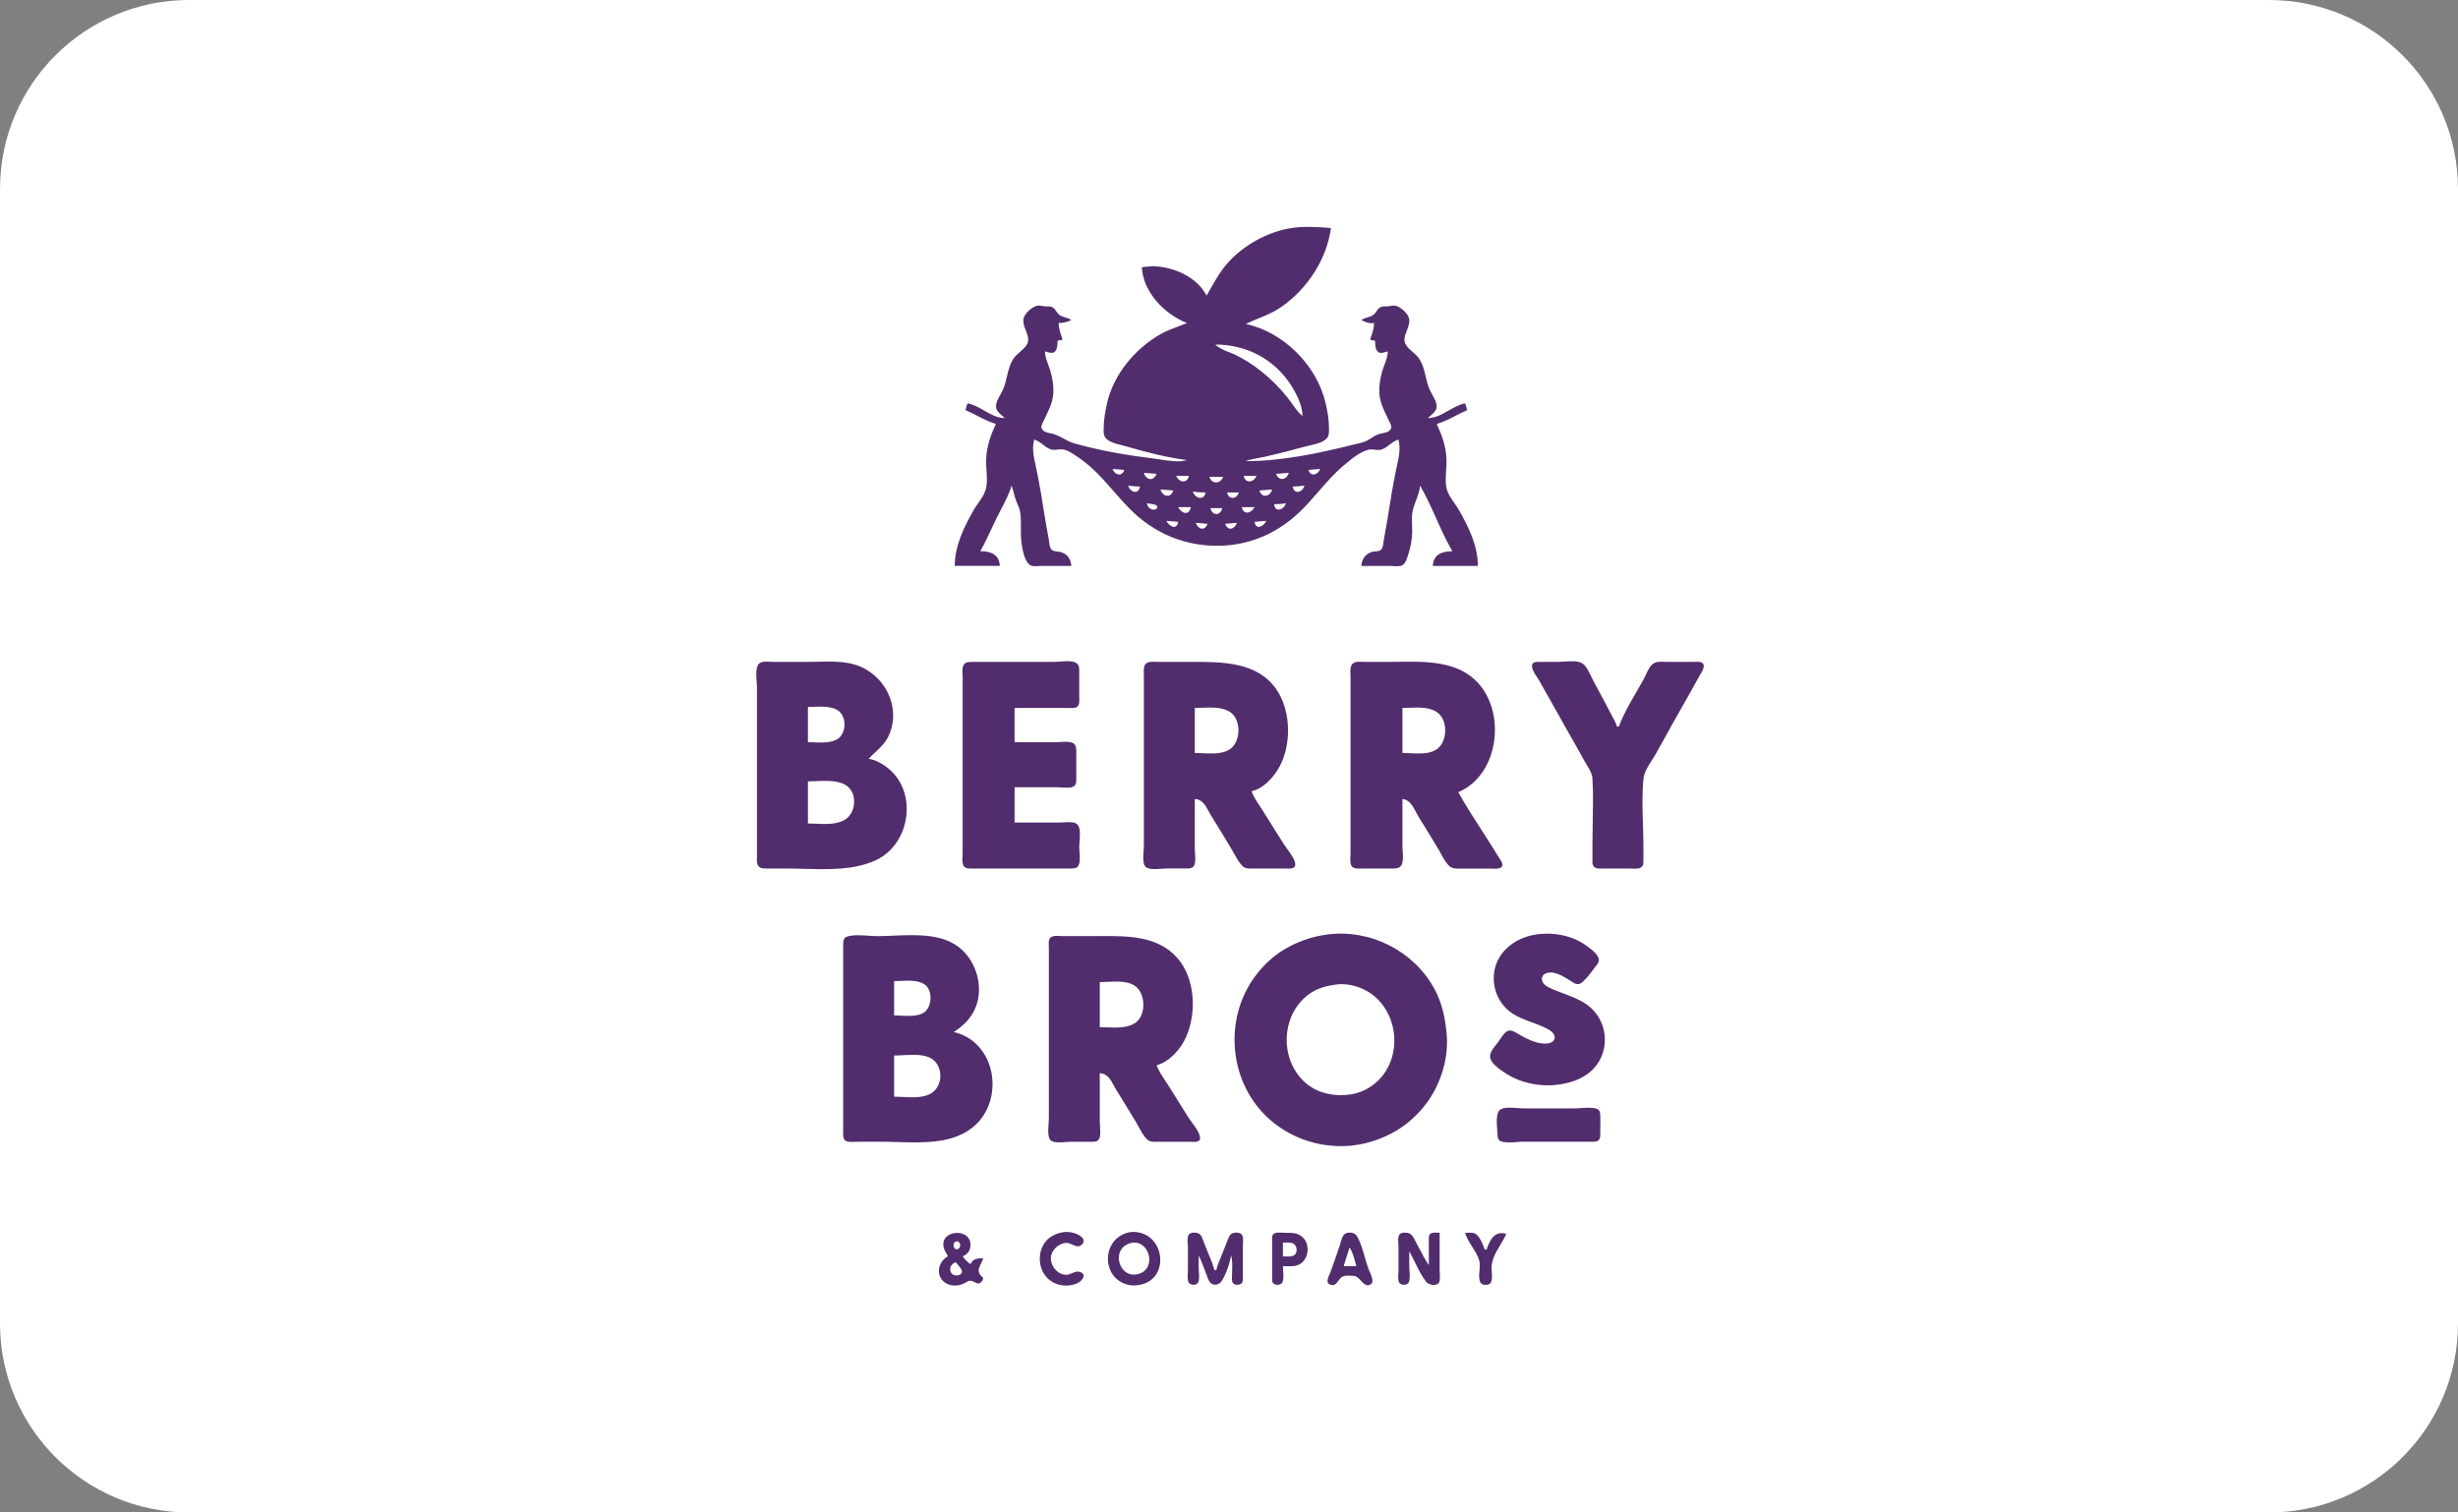 <svg fill="none" height="80" viewBox="0 0 130 80" width="130" xmlns="http://www.w3.org/2000/svg"><rect x="0" y="0" width="130" height="80" fill="#808080" stroke="none"/><path d="m0 10c0-5.523 4.477-10 10-10h110c5.523 0 10 4.477 10 10v60c0 5.523-4.477 10-10 10h-110c-5.523 0-10-4.477-10-10z" fill="#fff"/><g clip-rule="evenodd" fill="#512d6d" fill-rule="evenodd"><path d="m61.119 14.086c1.034.069 2.204.59 2.694 1.549.069-.117.135-.234.201-.35.293-.516.576-1.015.995-1.463.809-.865 1.986-1.521 3.155-1.737.732-.135 1.492-.082 2.228-.024-.227 1.687-1.29 3.279-2.694 4.221-.358.24-.735.394-1.114.549-.233.095-.467.191-.699.307 1.98.41 3.747 2.18 4.214 4.144.105.442.189.892.189 1.347 0 .022 0.0.044.001.066.002.175.004.354-.121.493-.195.216-.578.302-.903.375-.098.022-.191.043-.272.066-.705.198-1.411.373-2.124.538-.112.026-.225.045-.339.064-.22.037-.44.074-.645.161 1.934 0 3.881-.42 5.75-.887.05-.013.101-.024.152-.035.16-.036.324-.073.47-.143.097-.046.185-.102.273-.158.126-.08.251-.16.401-.209.057-.019.12-.031.185-.044.17-.033.349-.069.439-.222.068-.115.003-.243-.055-.355-.013-.024-.025-.048-.035-.071-.039-.086-.081-.173-.123-.261-.121-.253-.245-.51-.318-.775-.148-.532-.057-1.139.1-1.658.031-.102.068-.2.104-.298.083-.222.164-.439.17-.687-.033.008-.068.018-.104.028-.101.029-.209.06-.305.044-.242-.042-.255-.391-.263-.601-.001-.014-.001-.028-.002-.041-.097-.009-.166-.023-.259-.052.023-.081.049-.157.073-.231.07-.21.134-.404.134-.649-.258.035-.443-.046-.673-.155.099-.074.211-.108.324-.142.099-.03.198-.06.287-.117.079-.051.132-.126.184-.202.056-.081.112-.161.199-.211.091-.052.197-.053.301-.055.035-0.0.07-.001.103-.003.044-.003.09-.01.135-.018.093-.015.189-.03.279-.011.258.053.645.399.709.655.055.223-.031.444-.115.66-.099.253-.195.5-.057.737.089.152.224.268.36.386.121.104.244.21.335.342.207.301.284.633.362.965.059.252.117.504.233.745.029.06.066.126.105.195.13.231.281.498.227.735-.038.162-.19.293-.326.41-.044.038-.086.074-.123.11.385.006.741-.196 1.097-.399.286-.163.572-.325.871-.378.045.122.081.235.104.363-.211.088-.415.193-.62.297-.32.164-.641.329-.986.428.286.617.486 1.176.516 1.865.008.178-.005.373-.018.574-.024.375-.05.766.056 1.084.078.233.232.454.383.67.086.123.171.244.239.365.516.906.999 1.892.999 2.953h-2.383c.032-.618.494-.777 1.036-.777-.324-.556-.59-1.146-.855-1.736-.265-.59-.53-1.179-.854-1.735-.024.279-.119.53-.214.782-.07.185-.139.369-.181.565-.05.235-.039.493-.029.745.005.117.01.232.008.343-.005.384-.07.775-.19 1.14-.009.028-.019.059-.029.091-.058.186-.131.425-.28.529-.12.084-.324.071-.494.06-.053-.003-.103-.006-.146-.006h-1.554c.032-.362.204-.638.57-.744.056-.016.117-.021.179-.026.142-.012.284-.024.352-.17.047-.101.063-.229.078-.35.007-.056.013-.11.023-.16l.004-.023c.073-.388.146-.779.206-1.169.124-.793.254-1.597.415-2.383.017-.085.036-.17.055-.256.103-.465.207-.936.085-1.402-.186.049-.329.159-.472.269-.126.097-.252.194-.409.251-.129.046-.25.03-.371.013-.1-.014-.199-.027-.302-.006-.464.097-.949.507-1.31.811-.013.011-.025.021-.037.031-.489.412-.908.895-1.328 1.377-.324.372-.647.745-1.003 1.085-1.024.979-2.311 1.619-3.73 1.754-1.877.179-3.647-.422-5.025-1.705-.389-.362-.74-.763-1.09-1.164-.554-.634-1.108-1.267-1.811-1.745-.026-.018-.053-.036-.081-.056-.234-.162-.531-.366-.799-.399-.097-.012-.185-0-.272.011-.13.017-.256.034-.401-.029-.136-.059-.248-.145-.36-.232-.142-.11-.282-.218-.469-.267-.122.467-.018.938.086 1.403.019.085.038.17.055.254.162.786.291 1.589.415 2.383.062.397.137.796.211 1.191.009.05.016.104.023.16.015.122.03.249.077.35.068.146.226.165.38.183.072.009.143.017.203.038.342.119.488.374.518.72h-1.554c-.043 0-.093.003-.146.006-.171.011-.375.024-.494-.06-.303-.211-.411-.903-.45-1.242-.027-.24-.025-.485-.024-.729.002-.278.004-.555-.037-.825-.022-.143-.081-.278-.14-.413-.03-.07-.061-.139-.086-.209-.043-.12-.075-.243-.107-.366-.036-.139-.072-.277-.123-.411-.125.433-.35.863-.567 1.276-.068.129-.134.256-.197.381-.107.215-.209.434-.311.654-.183.394-.366.788-.582 1.159.542 0 1.004.159 1.036.777h-2.383c0-1.061.483-2.047.999-2.953.069-.121.154-.243.239-.365.151-.217.305-.438.383-.67.106-.317.081-.709.056-1.084-.013-.2-.026-.396-.018-.574.03-.689.23-1.248.516-1.865-.346-.099-.666-.263-.986-.428-.204-.105-.409-.21-.619-.297.022-.128.059-.241.104-.363.3.053.586.216.872.379.356.202.712.404 1.096.399-.037-.036-.079-.072-.123-.111-.136-.117-.288-.248-.326-.409-.055-.237.097-.505.227-.736.039-.069.076-.134.105-.195.116-.24.174-.492.233-.744.077-.332.154-.664.362-.965.091-.132.213-.237.335-.342.136-.117.271-.233.36-.386.139-.238.042-.486-.057-.74-.084-.215-.17-.435-.115-.656.063-.256.451-.602.709-.655.09-.019.185-.004.279.011.046.007.091.014.136.018.034.002.068.003.103.003.104.001.21.003.301.054.087.05.143.131.199.211.052.076.105.152.184.202.089.057.188.087.287.117.113.034.225.068.324.142-.226.105-.424.153-.673.155.001.246.065.44.134.65.024.074.05.149.073.23-.093.029-.162.043-.259.052-.001.013-.001.026-.002.04-.008.209-.021.559-.263.601-.096.017-.204-.015-.305-.044-.036-.01-.071-.02-.104-.028.006.247.087.464.17.686.036.098.073.196.104.298.156.519.248 1.126.1 1.658-.074.269-.2.53-.323.786-.04.084-.08.167-.118.25-.011.023-.023.047-.035.071-.057.111-.12.233-.055.349.093.163.281.201.458.237.058.012.115.023.167.039.19.057.359.148.529.24.177.096.355.192.559.25 1.36.387 2.742.624 4.144.796.121.015.25.035.384.056.476.075 1.004.158 1.429.033-1.082-.137-2.165-.42-3.212-.725-.066-.019-.142-.038-.222-.058-.321-.079-.718-.176-.886-.414-.089-.126-.087-.286-.084-.437 0-.025.001-.05.001-.075 0-.423.078-.831.166-1.243.333-1.555 1.48-2.93 2.838-3.708.28-.16.574-.27.869-.381.177-.067.354-.133.529-.211-1.172-.455-2.325-1.63-2.383-2.953.093-.004.184-.014.276-.024.149-.017.297-.033.449-.023zm3.889 4.544c-.265-.105-.54-.215-.729-.405 1.664 0 3.171.793 4.05 2.227.282.46.548 1.006.56 1.554-.221-.18-.393-.422-.562-.661-.078-.111-.156-.221-.238-.323-.406-.508-.867-.969-1.375-1.375-.428-.342-.902-.651-1.399-.887-.096-.046-.201-.087-.307-.13zm-6.168 6.174c.114.323.505.435.622.052zm10.36.052c.116.383.508.271.622-.052zm-8.703.155c.112.393.527.458.673.052zm6.993.052c.144.401.562.336.673-.052zm-5.284.104c.129.358.605.43.673 0zm3.574 0c.069.43.544.358.673 0zm-1.813.052c.119.411.59.385.725 0zm-4.299.466c.102.36.55.502.622.052-.211-.001-.412-.025-.622-.052zm8.703.052c.072.45.519.308.622-.052-.209.026-.41.051-.622.052zm-6.993.155c.109.385.549.479.673.052zm5.232.052c.124.427.564.333.673-.052zm-3.522.052c.105.369.599.509.673.052-.23 0-.447-.01-.673-.052zm1.813.052c.066.406.516.364.622 0zm-4.242.589c-.002-.006-.004-.013-.005-.019.104.019.206.035.311.05.512.07.12.477-.191.188-.071-.066-.09-.133-.115-.219zm6.729.033c.036.468.52.301.622-.052-.209.039-.409.052-.622.052zm-5.077.155c.184.346.576.469.673 0zm3.367 0c.092.441.499.325.673 0zm-1.658.052c.089.42.533.42.622 0zm-2.331.673c.146.305.549.507.622.052zm4.662.052c.073.455.476.253.622-.052zm-3.108.052c.125.358.479.448.622.052zm1.554.052c.142.396.497.306.622-.052z"/><path d="m46.301 39.781c-.12.113-.243.228-.36.356.343.051.654.219.932.423 1.705 1.244 1.306 4.097-.57 4.949-1.143.519-2.471.482-3.738.448-.313-.009-.622-.017-.924-.017-.121 0-.242 0-.363.001-.242.001-.483.001-.725-.001-.006-0-.012-0-.018-0-.166-.001-.351-.002-.447-.163-.067-.114-.061-.269-.056-.407.001-.036.003-.071.003-.103v-1.088-4.144-3.678c0-.069-.007-.16-.015-.262-.026-.351-.063-.836.135-1.002.134-.113.366-.1.56-.089.053.003.104.006.148.006h1.865c.173 0 .351-.004.53-.008.674-.016 1.379-.033 2.008.169 1.516.484 2.42 2.227 1.745 3.725-.171.378-.436.628-.712.887zm7.359 1.859v1.865h2.435c.052 0 .115-.004.183-.009.252-.017.578-.038.719.129.153.182.122.591.098.908-.008.102-.015.194-.015.267 0 .06.006.139.012.226.022.288.05.671-.103.824-.088.087-.224.089-.342.09-.011 0-.023 0-.034 0-.184.002-.368.002-.553.001-.092-0-.184-.001-.276-.001h-3.471c-.103 0-.207 0-.311.001-.207.001-.415.002-.622-.001-.009-0-.018-0-.027-0-.136-.002-.294-.003-.379-.126-.088-.128-.076-.334-.067-.508.003-.051.006-.1.006-.143v-1.606-6.009-1.709c0-.045-.003-.095-.006-.148-.011-.194-.024-.427.089-.56.101-.119.26-.119.404-.12.011 0 .021 0 .031-0h.881 3.419c.075 0 .172-.007.279-.016.331-.025.761-.059.948.099.13.109.125.296.121.459-.001.027-.001.054-.001.08v1.243c0 .025.001.053.002.082.005.155.012.346-.122.435-.098.065-.239.06-.363.055-.03-.001-.06-.002-.087-.002h-1.036-1.813v1.813h2.176c.066 0 .144-.005.227-.011.241-.017.527-.037.698.064.166.098.165.294.163.467-0.0.017-0.0.034-0.0.05v1.243c0 .022.001.046.001.071.004.157.008.352-.127.445-.147.101-.426.081-.654.064-.076-.006-.147-.011-.204-.011zm10.261 1.267c-.171-.314-.344-.633-.73-.646v2.642c0 .054.005.124.011.202.019.26.045.606-.094.743-.095.093-.249.092-.379.09-.019-0-.038-0-.056-0h-.984c-.072 0-.162.007-.258.014-.283.021-.63.047-.813-.075-.192-.128-.157-.589-.133-.908.007-.088.013-.166.013-.222v-3.471-4.403-1.191c0-.033-.001-.068-.003-.103-.005-.139-.011-.293.056-.407.109-.184.355-.174.559-.166.04.002.078.003.113.003h1.813.042c1.583-0 3.421-0 4.425 1.45.815 1.178.823 3.099.047 4.3-.297.46-.795.98-1.354 1.088.081.253.233.482.382.708.05.075.099.15.146.225.193.312.389.622.585.931.196.311.393.621.586.933.049.078.114.168.185.264.19.259.414.564.425.818.011.239-.309.225-.511.216-.034-.002-.064-.003-.089-.003h-1.554c-.033 0-.067.001-.101.002-.189.005-.391.01-.533-.128-.18-.176-.319-.428-.45-.666-.047-.085-.092-.168-.139-.244-.022-.037-.045-.075-.068-.113-.331-.552-.663-1.104-1.006-1.649-.047-.074-.09-.154-.134-.235zm10.97.049c-.169-.317-.354-.666-.718-.694v2.486c0 .072.006.158.012.249.019.268.041.588-.073.775-.105.172-.317.17-.5.168-.021-0-.041-0-.061-0h-1.502c-.027 0-.056.001-.086.002-.184.005-.412.012-.497-.169-.064-.138-.054-.329-.044-.499.003-.057.006-.113.006-.162v-1.502-5.284-2.486c0-.043-.002-.09-.005-.141-.012-.247-.028-.559.215-.657.124-.05.282-.043.427-.036.048.002.095.005.139.005h1.14c.19 0 .385-.003.584-.006 1.481-.022 3.158-.047 4.224 1.096 1.525 1.633 1.11 4.905-1.027 5.8.366.659.778 1.299 1.189 1.936.163.253.326.505.485.758l.452.725c.016.026.034.053.053.08.069.102.147.215.153.331.013.24-.324.224-.53.214-.036-.002-.068-.003-.093-.003h-1.502c-.036 0-.073.001-.11.002-.194.005-.4.011-.552-.122-.191-.167-.333-.428-.464-.671-.046-.086-.092-.169-.137-.245-.344-.573-.694-1.142-1.045-1.71-.045-.073-.088-.154-.133-.238zm10.627-4.527h.104c.232-.638.595-1.262.948-1.868.121-.208.241-.415.354-.619.04-.072.077-.154.116-.24.111-.244.234-.513.451-.632.148-.081.346-.073.525-.065.05.002.099.004.144.004h1.399c.023 0 .05-.001.079-.002.19-.007.471-.016.472.215 0.0.148-.088.295-.168.426-.018.029-.035.058-.051.086-.083.148-.165.297-.247.445-.099.18-.199.36-.3.539-.588 1.031-1.174 2.066-1.742 3.108-.063.115-.142.238-.223.364-.202.314-.421.654-.456.983-.082.773-.056 1.58-.031 2.377.013.386.025.769.025 1.145 0 .092.001.184.001.276.001.184.002.369-.001.553l-0.0.015c-.002.125-.005.262-.12.338-.124.083-.314.073-.477.066-.045-.002-.089-.004-.128-.004h-1.347c-.028 0-.058.001-.089.002-.169.006-.382.013-.479-.128-.061-.089-.058-.215-.055-.325.001-.023.001-.046.001-.067v-.881c0-.367.007-.737.014-1.107.015-.755.029-1.513-.016-2.26-.015-.249-.15-.47-.281-.685-.04-.066-.08-.131-.116-.196-.277-.504-.562-1.004-.846-1.504-.039-.069-.078-.137-.117-.205-.221-.388-.438-.778-.656-1.168-.266-.475-.531-.95-.802-1.422-.02-.035-.051-.081-.086-.134-.151-.227-.388-.582-.252-.76.069-.09.209-.09.319-.09.014 0 .028 0 .042-0.0.22-.003.441-.002.661-.001.108.001.215.001.323.001.093 0 .201-.007.315-.015.32-.022.692-.048.926.076.223.118.369.426.491.683.032.068.063.132.092.189.115.219.233.436.35.654.189.35.378.701.558 1.055.038.075.079.148.12.222.099.179.198.357.256.555zm-42.788.829v-1.865c.092 0 .192-.003.296-.007.424-.014.92-.031 1.257.167.508.297.508 1.246 0 1.545-.345.203-.816.185-1.236.168-.11-.004-.217-.008-.317-.008zm20.461.57v-2.383c.116 0 .239-.005.367-.01.51-.02 1.088-.042 1.496.224.62.405.583 1.626-.05 2.001-.387.229-.932.203-1.415.18-.139-.007-.273-.013-.398-.013zm10.982 0v-2.383c.114 0 .235-.005.359-.009.497-.019 1.05-.04 1.453.223.627.409.592 1.631-.051 2.009-.378.222-.899.196-1.367.173-.138-.007-.27-.013-.394-.013zm-31.443 3.73v-2.227c.136 0 .281-.006.431-.013.524-.023 1.104-.049 1.537.19.66.364.61 1.46 0 1.843-.425.267-1.028.241-1.561.219-.142-.006-.279-.012-.407-.012z"/><path d="m67.905 50.231c.709-.422 1.462-.691 2.279-.8 2.28-.303 4.586.856 5.682 2.879.412.76.566 1.535.646 2.383.065.68-.036 1.421-.251 2.072-.197.597-.482 1.16-.868 1.658-.439.566-.964 1.044-1.584 1.406-.679.397-1.446.659-2.227.755-.674.083-1.416.031-2.072-.134-.853-.214-1.667-.635-2.331-1.213-2.175-1.892-2.506-5.299-.796-7.6.409-.551.929-1.053 1.521-1.406zm11.489.266c.427-.597 1.108-.953 1.824-1.065.92-.144 1.934.041 2.694.595l.018.013c.215.157.605.441.631.716.013.132-.075.242-.153.34-.006.007-.012.015-.018.022-.052.066-.105.136-.159.209-.176.235-.366.488-.583.655-.197.151-.367.042-.546-.074-.006-.004-.013-.008-.019-.013-.297-.192-.626-.403-.984-.451-.232-.031-.558.055-.55.347.008.283.329.429.55.525.186.08.377.152.569.224.432.162.866.324 1.244.587 1.105.766 1.301 2.367.392 3.374-.472.523-1.162.766-1.842.863-1.013.145-2.114-.082-2.953-.674-.011-.007-.022-.015-.033-.023-.249-.175-.661-.464-.669-.783-.005-.218.174-.444.325-.633.041-.051.079-.1.111-.144.031-.043.062-.09.093-.138.097-.147.2-.305.337-.4.196-.136.397-.016.574.09.013.008.026.015.039.023.396.234.784.441 1.243.506.234.033.655.025.695-.291.031-.244-.254-.408-.436-.502-.248-.128-.51-.224-.772-.321-.34-.125-.679-.25-.989-.443-1.046-.65-1.356-2.125-.632-3.135zm-27.779 2.745c-.231.606-.642.993-1.167 1.347 2.22.514 2.712 3.534 1.088 4.964-1.073.944-2.64.897-4.046.855-.283-.009-.559-.017-.823-.017h-1.243c-.055 0-.113.003-.172.006-.151.007-.311.015-.447-.022-.22-.06-.215-.286-.211-.479.001-.025.001-.05.001-.074v-1.761-6.475-1.502c0-.019-0-.039-0-.059-.002-.194-.005-.421.213-.488.32-.098.74-.07 1.127-.044.167.011.329.022.474.022.274 0 .563-.012.859-.025 1.108-.046 2.318-.097 3.233.463 1.055.646 1.561 2.12 1.115 3.291zm7.298 4.183c-.173-.32-.351-.647-.747-.66v2.59c0 .055.005.126.011.205.019.261.045.609-.094.748-.09.09-.24.087-.367.084-.024-.001-.046-.001-.068-.001h-.984c-.072 0-.163.007-.262.015-.283.022-.633.05-.81-.068-.192-.128-.157-.595-.133-.916.007-.089.013-.166.013-.222v-3.367-4.507-1.191c0-.032-.002-.067-.003-.104-.006-.136-.013-.293.057-.398.101-.151.353-.136.546-.125.046.003.089.005.126.005h1.813c.081 0 .163-0.0.246-.001 1.421-.004 2.964-.008 3.993 1.14.968 1.081 1.051 2.91.482 4.196-.287.648-.862 1.297-1.561 1.502.11.289.29.56.466.825.059.088.117.176.172.263l1.036 1.658c.051.081.119.172.19.269.191.258.412.557.437.816.023.241-.294.225-.497.214-.036-.002-.069-.004-.095-.004h-1.554c-.037 0-.074.001-.113.002-.191.006-.397.012-.541-.123-.179-.168-.318-.424-.447-.662-.048-.089-.095-.175-.142-.254-.236-.393-.476-.783-.716-1.173-.11-.179-.22-.357-.33-.536-.043-.07-.084-.145-.124-.22zm-11.625-3.717v-1.813c.106 0 .221-.005.34-.011.432-.02.921-.043 1.261.178.463.301.418 1.24-.051 1.513-.325.19-.791.166-1.202.145-.122-.006-.24-.012-.347-.012zm10.878.622v-2.383c.126 0 .262-.007.402-.013.483-.024 1.023-.05 1.411.181.625.372.669 1.597.05 2.001-.41.267-.981.245-1.49.225-.13-.005-.255-.01-.373-.01zm11.034-1.722c.46-.342.947-.463 1.502-.536.334-.043.716.009 1.036.108 2.347.724 2.74 4.124.622 5.381-.283.168-.607.28-.932.328-.789.117-1.639-.026-2.279-.529-1.478-1.163-1.463-3.624.052-4.751zm-21.912 5.4v-2.176c.142 0 .298-.009.462-.018.498-.028 1.058-.059 1.455.145.692.356.7 1.472.051 1.868-.414.253-1.001.223-1.525.196-.155-.008-.305-.016-.443-.016z"/><path d="m79.185 59.779c-.029-.368-.074-.949.175-1.096.212-.126.601-.096.923-.071.117.009.225.017.313.017h2.694c.095 0 .207-.008.326-.017.298-.022.637-.048.858.048.157.069.16.234.163.382l0.0.001c.006.31.006.622 0 .932-0.0.005-0.0.011-0.0.017-.002.125-.005.267-.12.344-.09.06-.216.057-.328.054-.024-.001-.048-.001-.07-.001h-.829-2.745c-.094 0-.205.009-.323.018-.298.023-.64.049-.856-.049-.152-.068-.162-.238-.166-.383-.002-.053-.007-.12-.013-.198zm-23.66 5.678c.197-.144.433-.233.673-.276.308-.055.67.016.931.19.202.135.268.327.05.492-.15.113-.303.042-.456-.028-.071-.033-.143-.066-.214-.08-.372-.075-.79.246-.899.594-.153.49.274 1.093.795 1.081.098-.002.198-.044.298-.086.127-.053.254-.106.375-.076.455.114.156.492-.103.608-.532.237-1.185.135-1.596-.289-.558-.576-.512-1.648.147-2.13zm4.143 2.502c-1.456-.353-1.418-2.463.052-2.776.19-.04.382-.026.57.02 1.353.328 1.495 2.425.052 2.744-.228.05-.445.067-.673.011zm-9.48-.011c-.721-.251-.675-1.17-.052-1.496-.021-.039-.043-.078-.065-.117-.072-.127-.148-.259-.171-.401-.154-.915 1.529-1.01 1.422 0-.012.115-.049.215-.12.308-.081.105-.173.156-.289.21.119.168.246.296.414.414.145-.301.366-.311.673-.311-.035.111-.082.208-.124.296-.127.266-.22.46.124.74-.004.015-.008.031-.011.046-.009.04-.017.08-.042.114-.149.205-.262.143-.391.073-.083-.045-.172-.093-.281-.077-.071.01-.137.05-.201.09-.037.022-.073.045-.11.061-.238.105-.529.136-.777.05zm13.607-.564c-.122-.331-.248-.664-.398-.984v.673c0 .058.005.126.01.198.014.194.03.419-.041.562-.093.189-.463.155-.522-.043-.039-.132-.031-.292-.023-.442.003-.059.006-.117.006-.172v-1.191c0-.05-.004-.107-.008-.168-.011-.168-.024-.361.039-.489.088-.179.478-.157.606-.037.086.081.133.213.175.333.013.036.025.07.038.102l.228.57c.025.062.05.123.076.185.094.228.189.456.245.695h.104c.054-.229.144-.446.233-.663.023-.055.045-.11.067-.165l.249-.622c.013-.032.025-.067.038-.102.042-.12.088-.252.175-.333.144-.135.555-.139.621.08.042.141.033.315.024.478-.004.065-.007.129-.007.188v1.399c0 .028.001.057.003.088.004.105.009.223-.034.31-.074.151-.383.166-.485.037-.068-.086-.061-.23-.056-.349.001-.031.003-.06.003-.086-0-.081.003-.164.005-.247.008-.266.017-.54-.057-.788-.063.419-.277 1.042-.522 1.391-.119.169-.38.217-.544.08-.11-.092-.165-.253-.213-.395-.011-.032-.021-.063-.032-.092zm4.234-.41c-.06-.002-.119-.004-.177-.004 0 .067.006.145.012.229.016.22.035.475-.043.635-.07.142-.339.159-.456.067-.087-.069-.085-.202-.083-.31 0-.018.001-.035.001-.051l-0-.829v-.984c0-.026-.001-.055-.003-.086-.005-.119-.012-.263.056-.349.091-.116.324-.1.498-.089.046.003.088.006.122.006.02 0 .041-0.0.061-0.0.336-.001.661-.002.912.265.415.44.25 1.289-.352 1.463-.171.05-.363.043-.548.037zm2.881-1.269c.045-.164.099-.358.227-.443.177-.118.513-.074.623.11.195.327.311.731.423 1.125.062.217.124.432.197.629.011.029.029.069.049.115.092.206.242.542.103.661-.222.19-.394.008-.563-.17-.109-.115-.217-.229-.336-.24-.01-.001-.02-.002-.03-.003-.186-.017-.476-.043-.629.053-.074.046-.131.124-.187.201-.115.158-.227.311-.484.181-.177-.09-.051-.375.027-.553.015-.035.029-.065.038-.089.179-.478.344-.966.505-1.45.013-.037.024-.08.037-.125zm3.943 1.101c-.103-.211-.205-.42-.319-.614v.777c0 .066.006.145.012.228.016.221.035.476-.043.636-.081.165-.426.165-.508 0-.059-.12-.048-.297-.038-.452.003-.055.007-.107.007-.153v-1.295c0-.046-.003-.098-.007-.153-.01-.155-.021-.333.038-.452.085-.172.439-.15.58-.067.122.072.196.219.263.352.02.039.039.078.059.112.076.134.148.272.22.41.14.268.28.537.453.781v-1.191c0-.025-.001-.053-.003-.083-.006-.134-.014-.303.086-.382.092-.073.253-.064.386-.057.036.002.071.004.101.004v2.02c0 .037.003.083.007.134.013.188.031.443-.09.538-.175.139-.512.048-.637-.11-.227-.288-.398-.638-.567-.985zm3.009-.862c-.149-.235-.298-.47-.375-.735.038 0 .079-.002.121-.004.131-.006.274-.013.386.035.26.112.438.6.529.85h.104c.164-.518.434-1.006 1.036-.829-.088.21-.206.407-.324.604-.227.379-.453.755-.453 1.209-0.0.041.004.097.009.16.018.245.044.605-.129.69-.129.063-.399.056-.47-.089-.088-.179-.069-.404-.049-.628.017-.191.033-.382-.016-.546-.077-.257-.223-.485-.368-.715zm-27.301-.275c-.221.065-.135.473.087.402.218-.069.157-.474-.087-.402zm9.21.091c-1.05.298-.601 1.936.466 1.619.982-.293.53-1.902-.466-1.619zm8.081.692v-.725c.035 0 .072-.001.111-.003.154-.005.325-.011.452.064.19.112.229.471.037.603-.121.083-.31.074-.471.066-.045-.002-.089-.004-.128-.004zm3.212.518.311-.984c.141.198.215.467.286.722.025.091.05.18.077.263zm-20.555-.188c.014-.006.028-.012.042-.019.046.066.097.126.148.186.035.041.07.082.103.125.352.453-.625.583-.545 0 .01-.074.055-.135.1-.191.043-.052.095-.076.151-.101z"/></g></svg>